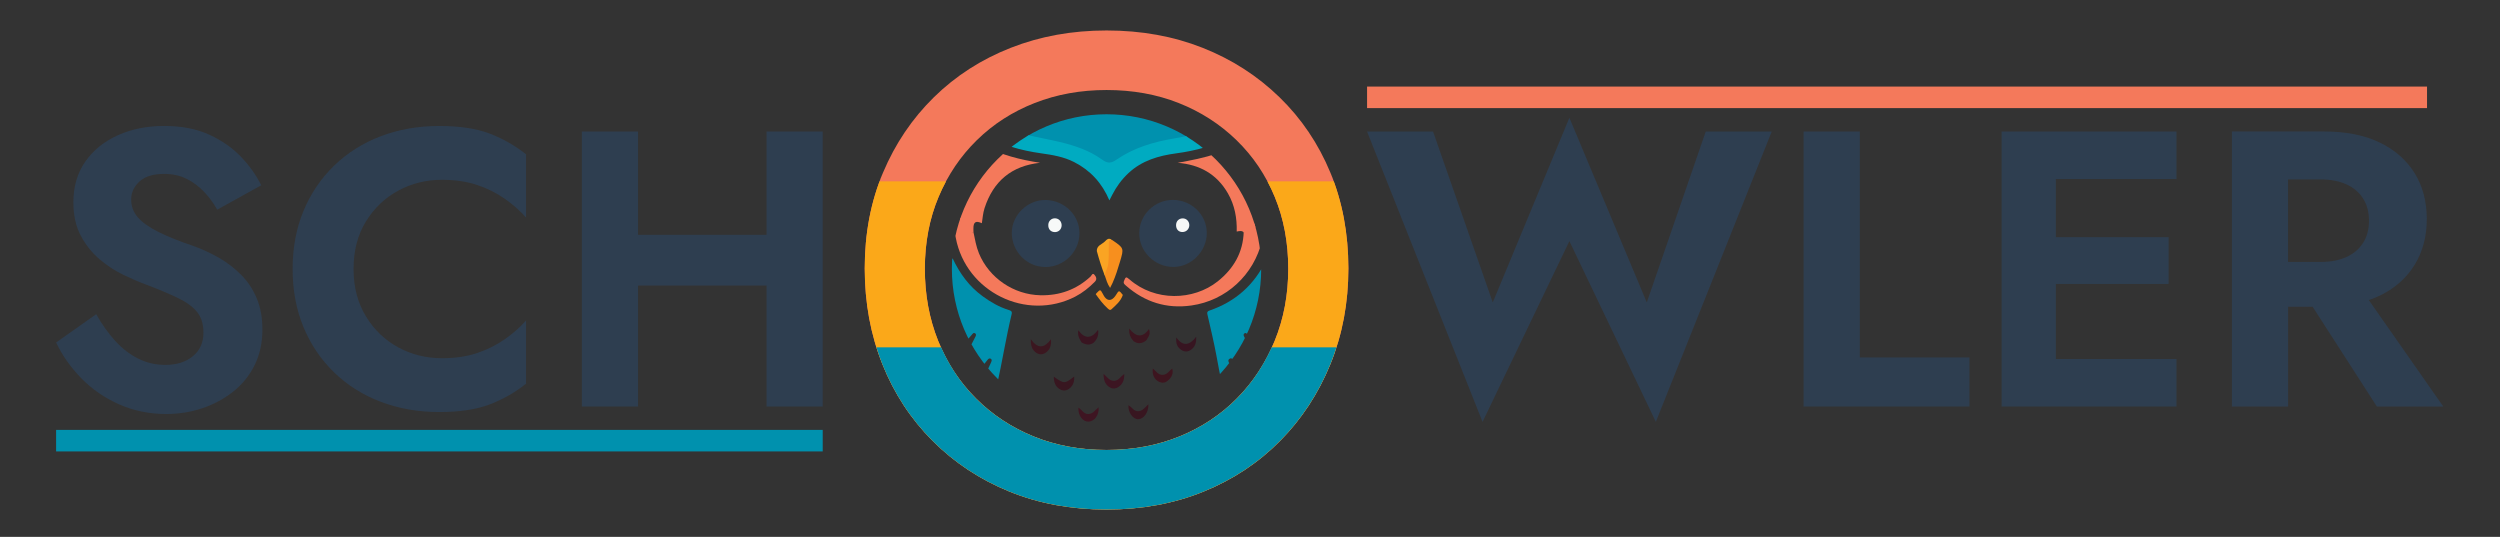<?xml version="1.0" encoding="utf-8"?>
<!-- Generator: Adobe Illustrator 27.3.1, SVG Export Plug-In . SVG Version: 6.00 Build 0)  -->
<svg version="1.1" id="Layer_1" xmlns="http://www.w3.org/2000/svg" xmlns:xlink="http://www.w3.org/1999/xlink" x="0px" y="0px"
	 viewBox="0 0 864 185.53" style="enable-background:new 0 0 864 185.53;" xml:space="preserve">
<rect x="0" y="0" width="864" height="185.53" fill="#333333" stroke="none"/>
<style type="text/css">
	.st0{clip-path:url(#SVGID_00000072985563044195575840000012457392038403822992_);}
	.st1{fill:#501616;}
	.st2{fill:#0091AE;}
	.st3{fill:#DC9459;}
	.st4{fill:#00ABC1;}
	.st5{fill:#F4795B;}
	.st6{fill:#F78F1E;}
	.st7{fill:#FAA61A;}
	.st8{fill:#FAA71A;}
	.st9{fill:#FAA51A;}
	.st10{fill:#FBA819;}
	.st11{fill:#F5831F;}
	.st12{fill:#DBEDEE;}
	.st13{fill:#F58220;}
	.st14{fill:#F58120;}
	.st15{fill:#F57F20;}
	.st16{fill:#FAA423;}
	.st17{fill:#A1BFC8;}
	.st18{fill:#C9664F;}
	.st19{fill:#3E151F;}
	.st20{fill:#3C1620;}
	.st21{fill:#3B1720;}
	.st22{fill:#3C1522;}
	.st23{fill:#391521;}
	.st24{fill:#3D151F;}
	.st25{fill:#3E1522;}
	.st26{fill:#381620;}
	.st27{fill:#371521;}
	.st28{fill:#2E3E50;}
	.st29{fill:#D3EDF1;}
	.st30{fill:#DBF0EF;}
	.st31{fill:#38161D;}
	.st32{fill:#36151E;}
	.st33{fill:#3C141F;}
	.st34{fill:#351620;}
	.st35{fill:#F7F9F8;}
	.st36{fill:#F7F8F7;}
</style>
<g>
	<g>
		<defs>
			<circle id="SVGID_1_" cx="382.42" cy="92.94" r="53.45"/>
		</defs>
		<clipPath id="SVGID_00000155110270999232015370000000577088024904714114_">
			<use xlink:href="#SVGID_1_"  style="overflow:visible;"/>
		</clipPath>
		<g style="clip-path:url(#SVGID_00000155110270999232015370000000577088024904714114_);">
			<path class="st1" d="M438.17,174.83c0.33,0.36,0.94,0.09,1.23,0.55c-0.39,0.1-0.77,0.27-1.16,0.28
				c-8.88,0.05-17.74,0.58-26.62,0.36c0.46-0.46,1.04-0.3,1.57-0.3c4.17-0.02,8.35-0.02,12.52-0.03c0.4,0,0.81,0,1.2-0.05
				c0.25-0.03,0.51-0.16,0.52-0.45c0.01-0.33-0.29-0.35-0.54-0.38c-0.84-0.1-1.69-0.29-2.53-0.29c-4.12,0.05-8.22-0.55-12.34-0.33
				c-1.37,0.07-2.1-0.38-1.94-1.9c0.11-1.09,0.05-2.21,0.06-3.31c0.55,1.15,0.3,2.36,0.27,3.55c-0.02,0.76,0.21,1.06,1.01,1.08
				c5.96,0.19,11.93,0.39,17.89,0.65C432.27,174.4,435.2,174.87,438.17,174.83z"/>
			<path class="st2" d="M336.4,34.29c3.87,2.2,7.93,3.88,12.36,4.54c5.95,0.89,11.86,0.58,17.67-0.88
				c11.88-2.99,23.65-2.57,35.51,0.34c7.8,1.92,15.7,1.57,23.31-1.29c5.7-2.15,10.26-5.66,12.76-11.43
				c0.34-0.78,0.38-0.76,0.82-0.35c-0.31,5-2.84,8.86-6.48,12.01c-6.29,5.43-13.81,8.35-21.79,10.2c-4.9,1.14-9.91,1.73-14.68,3.45
				c-4,1.44-7.86,3.12-11.22,5.77c-0.79,0.62-1.54,0.68-2.34,0.09c-6.91-5.16-14.99-7.19-23.26-8.66
				c-6.16-1.09-11.98-3.04-17.44-6.09c-1.19-0.66-2.29-1.46-3.35-2.32c-0.54-0.44-1.14-0.86-1.1-1.69c0.67-0.62,1.22-0.04,1.77,0.22
				c1.96,0.92,3.93,1.81,6.02,2.39c0.57,0.16,1.14,0.41,1.9,0.21c-0.48-0.67-1.18-0.8-1.8-1.02c-2.63-0.92-5.11-2.12-7.42-3.68
				C337.04,35.69,336.19,35.34,336.4,34.29z"/>
			<path class="st2" d="M437.89,89.26c1.16,2.3,9.95,26.68,10.27,28.47c-1.44,0.01-2.57-0.66-3.64-1.47
				c-2.11-1.59-3.71-3.68-5.49-5.59c-0.39-0.42-0.77-1.16-1.45-0.65c-0.64,0.48-0.12,1.11,0.15,1.62c1.08,2.04,2.19,4.07,3.26,6.12
				c0.68,1.3,1.19,2.67,1.4,4.12c0.11,0.76,0.34,1.66-0.51,2.21c-0.76,0.5-1.57,0.25-2.3-0.11c-2.56-1.25-4.31-3.41-6.08-5.54
				c-0.8-0.97-1.59-1.95-2.41-2.9c-0.25-0.29-0.56-0.66-1.01-0.33c-0.4,0.29-0.33,0.7-0.13,1.08c0.57,1.12,1.16,2.23,1.74,3.35
				c1.32,2.56,2.47,5.18,2.6,8.11c0.02,0.55,0.04,1.1-0.21,1.62c-0.63,1.29-1.61,1.6-2.82,0.84c-1.84-1.16-2.85-3.09-4.24-4.67
				c-0.59-0.67-1.1-2.14-2.02-1.59c-1.14,0.68,0.09,1.76,0.43,2.61c0.65,1.59,1.55,3.05,2.55,4.44c1.59,2.2,3.8,3.14,5.83,2.52
				c2.13-0.65,3.43-2.66,3.5-5.44c0.01-0.55,0-1.09,0-1.65c0.75-0.03,0.85,0.4,0.88,0.88c0.29,4.42,0.49,8.85-0.34,13.23
				c-0.25,1.29-0.4,2.88-1.92,3.35c-1.54,0.48-2.67-0.61-3.7-1.58c-1.06-1-2.02-2.1-3.05-3.14c-0.54-0.54-1.05-1.7-1.85-1.13
				c-0.9,0.64,0.06,1.54,0.43,2.23c0.57,1.06,1.15,2.17,1.95,3.04c1.13,1.23,1.36,2.6,1.25,4.16c-0.07,1.03-0.01,2.08-0.18,3.17
				c-2.26-2.55-3.94-5.41-5.32-8.47c-2.78-6.16-3.85-12.76-5.08-19.33c-0.88-4.74-2.02-9.43-3.09-14.13
				c-0.18-0.8-0.08-1.11,0.76-1.4c8.91-3.07,15.43-8.85,19.5-17.37C437.61,89.78,437.71,89.61,437.89,89.26z"/>
			<path class="st2" d="M318.73,117.78c3.54-9.63,6.96-18.95,10.48-28.53c2.51,5.36,5.78,9.76,10.36,13.11
				c2.78,2.03,5.72,3.74,9.03,4.77c0.71,0.22,1.27,0.42,1.03,1.43c-1.98,8.21-3.27,16.56-5.12,24.79
				c-1.37,6.09-3.89,11.73-7.63,16.78c-0.17,0.23-0.3,0.53-0.88,0.6c0-1.76,0-3.49,0-5.22c0-0.57,0.4-0.91,0.72-1.28
				c1.3-1.5,2.19-3.25,3.1-4.99c0.24-0.46,0.47-0.97-0.06-1.35c-0.58-0.43-0.93,0.11-1.25,0.46c-1.16,1.25-2.28,2.55-3.45,3.8
				c-0.44,0.48-0.94,0.92-1.47,1.3c-1.8,1.28-2.91,0.92-3.65-1.19c-0.66-1.87-0.9-3.83-1.01-5.78c-0.17-2.91-0.19-5.84,0.11-8.75
				c0.05-0.47-0.08-1.04,0.65-1.32c0.1,1.01,0.13,2,0.31,2.96c0.39,2.07,1.47,3.7,3.58,4.26c2.06,0.55,3.77-0.31,5.09-1.88
				c1.64-1.94,2.84-4.14,3.83-6.47c0.19-0.46,0.47-0.99-0.14-1.32c-0.51-0.28-0.85,0.15-1.13,0.5c-0.98,1.21-1.91,2.47-2.92,3.65
				c-0.58,0.69-1.23,1.33-1.93,1.9c-0.58,0.47-1.26,0.95-2.06,0.51c-0.81-0.44-1.22-1.18-1.26-2.1c-0.09-2.3,0.32-4.52,1.29-6.6
				c0.83-1.78,1.78-3.5,2.65-5.25c0.22-0.43,0.57-0.98,0.02-1.36c-0.59-0.4-0.91,0.21-1.22,0.55c-1.85,1.99-3.36,4.28-5.33,6.16
				c-0.91,0.87-1.86,1.7-3.03,2.21c-0.76,0.33-1.59,0.54-2.31,0.04c-0.79-0.55-0.6-1.46-0.45-2.23c0.62-3.21,2.11-6.06,3.78-8.83
				c0.39-0.65,0.76-1.31,1.1-1.98c0.21-0.4,0.42-0.89-0.08-1.21c-0.4-0.25-0.78,0.01-1.07,0.32c-0.59,0.62-1.15,1.27-1.74,1.89
				c-1.97,2.08-3.76,4.37-6.62,5.34C319.74,117.56,319.4,117.62,318.73,117.78z"/>
			<path class="st3" d="M420.39,138.21c1.34,3.57,2.81,7.09,4.79,10.37c0.33,0.54,0.22,0.87-0.14,1.32
				c-4.66,5.82-10.31,10.4-16.94,13.82c-0.63,0.32-1.1,0.23-1.68-0.08c-2.88-1.53-5.61-1.32-8.08,0.87
				c-0.5,0.44-0.81,0.58-1.35,0.05c-3.22-3.1-8.7-2.48-11.15,2.24c-0.48,0.93-0.96,1.44-2.13,1.42c-1.25-0.02-1.95-0.35-2.58-1.5
				c-2.43-4.44-6.97-5.34-10.89-2.2c-0.64,0.51-0.98,0.52-1.6,0c-2.43-2.03-5.13-2.41-8-0.98c-0.71,0.35-1.28,0.33-1.96-0.02
				c-6.48-3.34-12.07-7.77-16.65-13.45c-0.33-0.41-0.61-0.73-0.26-1.32c0.86-1.47,1.64-2.99,2.45-4.49
				c1.43,0.14,2.21,1.36,3.35,1.98c3.2,2.49,6.87,4.1,10.63,5.5c4.55,1.71,9.16,3.26,13.91,4.31c0.48,0.11,0.99,0.24,1.23,0.76
				c-0.05,0.54-0.15,1.05,0.03,1.61c0.48,1.54,1.7,2.73,2.88,2.72c1.22-0.01,2.43-1.15,2.98-2.63c0.25-0.67-0.1-1.72,1.06-1.9
				c0.48,0.13,0.93,0.39,1.45,0.38c3.99-0.09,8.01,0.36,11.98-0.41c0.89-0.17,1.79-0.24,2.64,0.21c0.66,0.39,0.83,1.09,1.1,1.74
				c0.63,1.52,1.8,2.46,2.97,2.39c1.25-0.07,2.28-1.1,2.84-3.04c-1.12,0.9-2.14,1.61-3.46,1.33c-1.25-0.26-2.25-0.85-2.57-2.21
				c0.08-1.02,0.8-1.44,1.63-1.75c0.52-0.19,1.01-0.48,1.54-0.59c0.55-0.11,0.66-0.26,0.29-0.69c1.24-0.66,2.74-0.81,3.72-1.97
				c3-0.97,5.28-3.04,7.62-5.01c2.62-2.21,4.86-4.79,6.94-7.5C419.35,138.96,419.69,138.38,420.39,138.21z"/>
			<path class="st4" d="M337.3,37.89c1.84,2.21,4.31,3.53,6.79,4.86c6.95,3.72,14.72,4.54,22.21,6.33
				c5.17,1.24,10.21,2.93,14.51,6.03c2.09,1.51,3.18,1.36,5.22-0.04c5.89-4.03,12.65-6.03,19.64-7.2
				c8.72-1.46,16.98-4.14,24.24-9.33c3.38-2.41,6.25-5.36,7.6-9.44c0.43-1.31,0.49-2.73,1.34-3.9c0.55,3.54-0.25,6.9-1.62,10.11
				c-2.32,5.43-6.5,9.13-11.6,11.86c-5.97,3.19-12.4,4.93-19.08,5.82c-6.14,0.82-11.91,2.49-16.58,6.86
				c-2.31,2.16-4.14,4.66-5.57,7.46c-0.32,0.61-0.64,1.23-1,1.94c-2.53-5.96-6.54-10.37-12.19-13.24
				c-3.55-1.81-7.42-2.47-11.31-3.01c-7.14-1-13.99-2.88-20.19-6.68c-5.61-3.43-9.55-8.12-10.96-14.68
				c-0.39-1.82-0.69-3.66-0.46-5.53c0.86,0.04,0.93,0.79,1.14,1.35c0.47,1.26,1.08,2.43,1.83,3.54c1.33,2.24,3.22,3.95,5.15,5.65
				C336.77,36.99,337.38,37.19,337.3,37.89z"/>
			<path class="st5" d="M427.41,80.03c0.12-4.66-0.69-9.12-3.04-13.2c-3.85-6.69-9.81-9.98-17.38-10.56
				c4.58-0.86,9.17-1.66,13.58-3.25c2.14-0.77,4.2-1.67,6.19-2.75c0.57-0.31,1.07-0.53,1.57,0.14c4.76,6.46,8.26,13.43,8.7,21.63
				c-0.63,3.74-2.83,6.53-5.55,8.98c-0.62,0.56-1.19,0.38-1.42-0.48C429.33,79.57,428.37,79.82,427.41,80.03z"/>
			<path class="st5" d="M359.44,56.26c-9.83,1.05-16.17,6.36-19.19,15.71c-0.54,1.68-0.66,3.44-0.92,5.17
				c-2.11-0.96-2.94-0.42-2.92,1.87c0,0.39,0.01,0.79,0.02,1.18c-0.63,0.42-0.68,0.47-1.32-0.14c-2.26-2.14-3.95-4.66-4.87-7.64
				c-0.15-0.48-0.54-1-0.23-1.58c0.6-5.75,2.62-11,5.63-15.9c0.87-1.41,1.82-2.77,2.74-4.15c0.35-0.53,0.73-0.96,1.47-0.55
				C345.96,53.58,352.62,55.2,359.44,56.26z"/>
			<path class="st5" d="M330,70.83c1.24,3.28,2.73,6.4,5.38,8.82c0.28,0.25,0.43,0.88,1.04,0.54c0.53,2.49,0.93,5.01,1.92,7.4
				c3.52,8.5,12.02,14.26,21.22,14.45c6.67,0.14,12.43-1.94,17.33-6.46c0.34-0.32,0.67-1.39,1.31-0.66c0.53,0.59,1.1,1.51,0.21,2.42
				c-2.02,2.06-4.24,3.85-6.82,5.18c-16.86,8.66-37.73-1.63-41.27-20.31c-0.65-3.44-0.7-6.89-0.56-10.37
				C329.77,71.5,329.91,71.17,330,70.83z"/>
			<path class="st5" d="M429.83,80.05c0.53,0.72,0.94,0.39,1.42-0.11c1.86-1.92,3.39-4.03,4.36-6.54c0.27-0.7,0.63-1.36,0.95-2.03
				c0.79,3.96,0.51,7.91-0.41,11.8c-2.8,11.83-12.38,20.69-24.38,22.4c-8.55,1.22-16.14-1.14-22.64-6.86
				c-0.48-0.42-1.01-0.78-0.67-1.63c0.56-1.42,0.71-1.55,1.86-0.54c8.85,7.74,22.11,7.38,30.53,0.69
				C426.36,92.84,429.62,87.24,429.83,80.05z"/>
			<path class="st6" d="M384.21,82.92c0.05,0.01,0.11,0.01,0.15,0.03c4.09,2.79,4.11,2.79,2.72,7.45c-0.74,2.5-1.51,4.98-2.57,7.37
				c-0.24,0.54-0.53,1.07-0.86,1.73c-0.93-1.36-1.35-2.8-1.81-4.21c-0.39-1.29,0.24-2.46,0.48-3.67c0.47-2.39,0.21-4.8,0.35-7.21
				C382.71,83.5,382.79,82.47,384.21,82.92z"/>
			<path class="st7" d="M359.66,171.77c-0.24-1.45,0.07-2.77,0.86-4c1.07-1.65,2.46-2.32,4.17-2.01c1.58,0.29,2.81,1.69,3.15,3.58
				c0.16,1.03,0.18,2.06-0.01,3.09c-0.03,0.38-0.07,0.76-0.1,1.14c-0.05,0-0.13,0.01-0.14-0.01c-0.86-1.87-2.54-1.45-4.08-1.52
				C362.23,171.98,360.91,172.34,359.66,171.77z"/>
			<path class="st8" d="M388.01,170.21c-0.05-0.73,0.21-1.38,0.54-2.01c1-1.9,2.42-2.73,4.23-2.47c1.58,0.22,3.04,1.77,3.39,3.62
				c0.07,0.39,0.05,0.8,0.08,1.2c0.33,1.06-0.34,1.41-1.16,1.47c-1.9,0.14-3.81,0.15-5.72,0
				C388.34,171.94,387.67,171.41,388.01,170.21z"/>
			<path class="st9" d="M370.82,171.78c-0.26-1.5-0.01-2.89,0.85-4.16c1.81-2.69,5.17-2.53,6.7,0.36c0.84,1.58,0.88,3.27,0.52,4.99
				c-1.1-0.95-2.41-0.92-3.76-0.94C373.69,172,372.23,172.36,370.82,171.78z"/>
			<path class="st10" d="M398.92,171.47c-0.13-1.06-0.06-2.09,0.4-3.08c0.93-2.01,2.38-2.91,4.27-2.61
				c1.82,0.29,3.26,1.98,3.53,4.17c0.21,1.74-0.04,2.07-1.74,2.12c-1.55,0.05-3.11,0.02-4.66,0.01
				C400.04,172.08,399.41,171.98,398.92,171.47z"/>
			<path class="st11" d="M388.01,170.21c0,0.97,0.51,1.3,1.44,1.28c1.86-0.04,3.72-0.02,5.58,0c0.69,0.01,1.2-0.12,1.22-0.94
				c0.26,1.88,0.14,3.69-1.29,5.14c-1.8,1.82-4.11,1.77-5.77-0.17C387.88,173.98,387.47,172.19,388.01,170.21z"/>
			<path class="st12" d="M337.3,37.89c-2.54-1.82-4.83-3.88-6.4-6.63c0.17-0.6,0.46-1.05,1.19-0.88c1.35,1.4,2.76,2.73,4.31,3.91
				c1.77,2.13,4.32,3.03,6.7,4.17c1.22,0.58,2.52,1,3.77,1.52c0.43,0.18,1.09,0.31,0.89,1c-0.21,0.72-0.87,0.61-1.4,0.49
				c-2.96-0.68-5.74-1.81-8.39-3.3C337.77,38.06,337.53,37.99,337.3,37.89z"/>
			<path class="st13" d="M398.92,171.47c2.18,0,4.37-0.06,6.55,0.04c1.21,0.05,1.78-0.31,1.65-1.56c0.5,1.91,0.11,3.68-0.93,5.28
				c-0.96,1.48-2.6,2.11-4.19,1.6c-1.71-0.55-2.71-1.83-3.05-3.58C398.83,172.68,398.92,172.07,398.92,171.47z"/>
			<path class="st14" d="M359.66,171.77c2.36-0.6,4.75-0.15,7.13-0.26c0.5-0.02,0.68,0.31,0.71,0.77c0.02,0.44-0.09,0.91,0.24,1.29
				c-0.63,2.38-2.4,3.69-4.54,3.36C361.05,176.6,359.55,174.42,359.66,171.77z"/>
			<path class="st15" d="M370.82,171.78c2.41-0.63,4.86-0.22,7.28-0.24c0.87-0.01,0.37,1.02,0.78,1.43
				c-0.52,2.73-2.23,4.23-4.55,3.98C372.2,176.72,370.75,174.58,370.82,171.78z"/>
			<path class="st16" d="M384.21,82.92c-0.93-0.03-1,0.57-1.01,1.3c-0.03,2.41,0.09,4.81-0.23,7.22c-0.19,1.38-1.05,2.49-1.14,3.85
				c-1.08-2.74-1.96-5.55-2.73-8.39c-0.01-0.05-0.04-0.1-0.04-0.14c-0.07-1.89,1.7-2.28,2.72-3.25
				C382.41,82.9,383.14,81.98,384.21,82.92z"/>
			<path class="st6" d="M388.05,101.93c-0.7,2.13-2.36,3.52-3.93,4.96c-0.55,0.51-1-0.03-1.41-0.4c-1.56-1.42-2.79-3.11-4.02-4.81
				c0.08-0.12,0.16-0.26,0.26-0.36c1.31-1.36,1.31-1.36,2.19,0.25c0.19,0.35,0.37,0.71,0.6,1.03c0.96,1.32,2.12,1.41,3.25,0.25
				c0.27-0.28,0.51-0.61,0.72-0.95C386.72,100.27,386.71,100.26,388.05,101.93z"/>
			<path class="st17" d="M332.09,30.39c-0.4,0.29-0.8,0.59-1.19,0.88c-1.4-1.45-1.65-3.49-2.64-5.15c0-0.55,0-1.1,0-1.66
				C329.4,26.54,330.69,28.49,332.09,30.39z"/>
			<path class="st18" d="M383.41,173.52c-0.9,0.19-1.16-0.23-1.17-1.14c-0.01-0.96,0.38-1.16,1.24-1.19c1-0.03,1.26,0.34,1.29,1.3
				C384.82,173.6,384.19,173.56,383.41,173.52z"/>
			<path class="st14" d="M367.84,172.43c0-1.03,0.01-2.06,0.01-3.09C368.2,170.37,368.19,171.4,367.84,172.43z"/>
			<path class="st19" d="M363.53,150.03c0-0.2,0-0.41,0-0.61c0.24-1.09,0.67-0.52,1.08-0.13c2.32,2.26,3.57,2.16,5.63-0.44
				c0.28-0.09,0.55-0.25,0.6,0.28c0.17,1.82-1.09,3.78-2.74,4.18c-1.75,0.42-3.31-0.49-4.1-2.37
				C363.86,150.63,363.68,150.33,363.53,150.03z"/>
			<path class="st20" d="M396.16,117.63c-1.41,1.15-2.87,1.34-4.42,0.27c-0.98-1.13-1.63-2.38-1.47-4.36c2.33,3,4.63,3.3,6.84,0.13
				C397.53,115.21,397.36,115.83,396.16,117.63z"/>
			<path class="st21" d="M363.22,117.24c0.2,2.21-0.39,3.69-1.86,4.68c-1.02,0.68-2.19,0.72-3.26-0.02c-1.45-1-1.9-2.43-1.85-4.71
				C358.69,120.73,360.95,120.3,363.22,117.24z"/>
			<path class="st22" d="M381.4,129.19c1.33,1.2,2.08,2.53,3.73,2.42c1.5-0.1,2.13-1.52,3.41-2.34c0.06,2-0.48,3.46-2,4.46
				c-1.08,0.71-2.21,0.71-3.25-0.02C381.86,132.71,381.37,131.26,381.4,129.19z"/>
			<path class="st23" d="M378.09,118.35c-1.42,1.1-2.85,0.83-4.27,0c-0.78-1.17-1.49-2.36-1.16-4.22c2.32,3.17,4.59,2.92,6.85-0.17
				C379.79,115.94,379.14,117.21,378.09,118.35z"/>
			<path class="st24" d="M398.42,127.36c1.11,0.84,1.75,2.25,3.42,2.19c1.6-0.06,2.21-1.41,3.27-2.18c0.49,1.56-0.08,3.04-1.59,4.25
				c-1.04,0.84-2.13,0.79-3.22,0.19C398.84,130.99,398.13,129.33,398.42,127.36z"/>
			<path class="st25" d="M379.67,140.77c0.26,2.64-1.4,4.9-3.53,4.94c-1.99,0.04-3.59-2.11-3.45-4.85c1.25,0.76,1.91,2.36,3.57,2.23
				C377.8,142.96,378.54,141.63,379.67,140.77z"/>
			<path class="st26" d="M364.19,130.19c3.66,2.52,3.66,2.52,7.04-0.04c0.13,1.69-0.31,3.01-1.53,4.03
				c-0.97,0.81-2.08,1.04-3.22,0.45C364.77,133.74,364.21,132.2,364.19,130.19z"/>
			<path class="st26" d="M396.89,139.71c0.1,2.79-1.6,5.14-3.54,5.17c-1.82,0.03-3.56-2.42-3.36-4.84c1.22,0.65,1.88,2.22,3.5,2.07
				C394.97,141.98,395.73,140.75,396.89,139.71z"/>
			<path class="st27" d="M406.55,116.62c2.31,3.25,4.54,2.77,6.85-0.23c0.11,2.17-0.43,3.58-1.88,4.55c-1,0.67-2.09,0.72-3.13,0.08
				C406.86,120.09,406.29,118.68,406.55,116.62z"/>
			<path class="st28" d="M373.06,80.7c-0.06,6.41-5.43,11.64-11.87,11.58c-6.41-0.06-11.58-5.42-11.51-11.93
				c0.07-6.12,5.51-11.35,11.7-11.23C367.91,69.23,373.12,74.41,373.06,80.7z"/>
			<path class="st28" d="M417.07,80.59c-0.03,6.31-5.43,11.73-11.64,11.67c-6.45-0.06-11.77-5.38-11.71-11.73
				c0.05-6.29,5.3-11.45,11.63-11.44C411.85,69.12,417.09,74.26,417.07,80.59z"/>
			<path class="st29" d="M362.6,41.24c0.57-0.03,1.01,0.11,0.98,0.8c-0.02,0.61-0.44,0.91-0.97,0.93c-0.6,0.02-1.11-0.29-1.09-0.95
				C361.54,41.39,362.06,41.24,362.6,41.24z"/>
			<path class="st30" d="M406.06,41.96c-0.12,0.63-0.5,0.86-1.09,0.81c-0.51-0.05-0.88-0.26-0.9-0.81c-0.03-0.62,0.39-0.74,0.9-0.72
				C405.49,41.26,405.98,41.32,406.06,41.96z"/>
			<path class="st31" d="M396.5,157.28c0.06-0.24,0.04-0.6,0.19-0.69c0.36-0.21,0.39,0.35,0.68,0.4c2.15,2.54,2.98,2.51,6.24-0.21
				c0.45,1.95-0.7,4.04-2.52,4.59c-1.52,0.46-3.28-0.57-4.03-2.39C396.83,158.44,396.68,157.85,396.5,157.28z"/>
			<path class="st32" d="M373.24,156.97c2.23,2.78,3.41,2.84,5.91,0.27c0.21-0.21,0.46-0.37,0.7-0.55c0.14,2.5-0.8,4.11-2.72,4.81
				c-1.27,0.46-2.27-0.01-3.11-0.88c-0.95-0.97-1.44-2.14-1.19-3.53C372.84,157.03,373.1,157.01,373.24,156.97z"/>
			<path class="st33" d="M400.73,154.01c-1.87-0.93-2.61-2.48-2.56-4.98c2.39,3.15,4.66,3.3,6.87-0.03c0.41,1.37-0.3,2.23-0.37,3.16
				C403.69,153.5,402.46,154.28,400.73,154.01z"/>
			<path class="st34" d="M387.53,149.73c0.04,2.99-1.61,5.13-3.74,5.01c-2.06-0.12-3.67-2.43-3.33-4.79
				C384.12,152.57,384.12,152.57,387.53,149.73z"/>
			<path class="st35" d="M364.64,75.45c1.33,0.04,2.3,1.12,2.26,2.5c-0.05,1.35-1.12,2.34-2.46,2.26c-1.39-0.08-2.22-1.07-2.15-2.54
				C362.34,76.37,363.37,75.4,364.64,75.45z"/>
			<path class="st36" d="M406.45,77.88c-0.03-1.41,0.93-2.41,2.31-2.41c1.27,0,2.26,1.01,2.27,2.31c0.01,1.34-1.02,2.4-2.36,2.41
				C407.35,80.21,406.47,79.29,406.45,77.88z"/>
		</g>
	</g>
	<path class="st5" d="M459.78,59.66c-4.14-10.01-10.02-18.71-17.62-26.09c-7.61-7.38-16.45-13.06-26.54-17.05
		c-10.09-3.99-21.16-5.99-33.2-5.99c-11.9,0-22.93,2-33.09,5.99c-10.17,3.99-19.02,9.68-26.54,17.05
		c-7.53,7.38-13.4,16.08-17.62,26.09c-4.22,10.02-6.32,21.05-6.32,33.09c0,11.9,2.03,22.93,6.1,33.09
		c4.06,10.16,9.86,19.01,17.39,26.54c7.53,7.53,16.37,13.37,26.54,17.51c10.16,4.14,21.34,6.21,33.54,6.21
		c12.2,0,23.38-2.07,33.54-6.21c10.16-4.14,18.97-9.97,26.43-17.51c7.45-7.53,13.25-16.37,17.4-26.54
		c4.14-10.16,6.21-21.19,6.21-33.09C465.99,80.7,463.92,69.68,459.78,59.66z M440.55,117.75c-3.11,7.64-7.47,14.28-13.07,19.94
		c-5.6,5.66-12.22,10.04-19.86,13.15c-7.64,3.11-16.04,4.67-25.2,4.67c-9.16,0-17.57-1.56-25.2-4.67
		c-7.64-3.11-14.29-7.49-19.94-13.15c-5.66-5.66-10.01-12.3-13.07-19.94c-3.06-7.64-4.58-15.92-4.58-24.86
		c0-9.05,1.58-17.34,4.75-24.87c3.17-7.52,7.58-14.06,13.24-19.6c5.66-5.54,12.3-9.81,19.94-12.81c7.64-3,15.92-4.5,24.86-4.5
		c9.05,0,17.37,1.5,24.95,4.5c7.58,3,14.23,7.27,19.94,12.81c5.71,5.54,10.13,12.08,13.24,19.6c3.11,7.53,4.67,15.81,4.67,24.87
		C445.21,101.83,443.66,110.12,440.55,117.75z"/>
	<g>
		<path class="st10" d="M330.7,56.63c0.73-1.03,1.48-2.04,2.28-3.03C332.18,54.59,331.43,55.6,330.7,56.63z"/>
		<path class="st10" d="M334.01,52.32c1.14-1.34,2.33-2.66,3.6-3.9C336.34,49.67,335.16,50.98,334.01,52.32z"/>
		<path class="st10" d="M327.29,62.07c0.76-1.37,1.57-2.71,2.42-4C328.85,59.36,328.04,60.7,327.29,62.07z"/>
		<path class="st10" d="M459.78,59.66c0.41,0.99,0.78,1.99,1.15,3h-22.92c0.92,1.73,1.77,3.52,2.54,5.37
			c3.11,7.53,4.67,15.81,4.67,24.87c0,8.94-1.56,17.23-4.67,24.86c-3.11,7.64-7.47,14.28-13.07,19.94
			c-5.6,5.66-12.22,10.04-19.86,13.15c-7.64,3.11-16.04,4.67-25.2,4.67c-9.16,0-17.57-1.56-25.2-4.67
			c-7.64-3.11-14.29-7.49-19.94-13.15c-5.66-5.66-10.01-12.3-13.07-19.94c-3.06-7.64-4.58-15.92-4.58-24.86
			c0-9.05,1.58-17.34,4.75-24.87c0.78-1.85,1.64-3.64,2.57-5.37c0,0,0,0,0,0H304c0.37-1.01,0.75-2.01,1.17-3
			c-4.22,10.02-6.32,21.05-6.32,33.09c0,11.9,2.03,22.93,6.1,33.09c4.06,10.16,9.86,19.01,17.39,26.54
			c7.53,7.53,16.37,13.37,26.54,17.51c10.16,4.14,21.34,6.21,33.54,6.21c12.2,0,23.38-2.07,33.54-6.21
			c10.16-4.14,18.97-9.97,26.43-17.51c7.45-7.53,13.25-16.37,17.4-26.54c4.14-10.16,6.21-21.19,6.21-33.09
			C465.99,80.7,463.92,69.68,459.78,59.66z"/>
		<path class="st10" d="M437.67,62.06c-0.75-1.37-1.56-2.7-2.41-4C436.11,59.36,436.91,60.69,437.67,62.06z"/>
		<path class="st10" d="M427.31,48.42c1.28,1.24,2.48,2.56,3.63,3.9C429.79,50.98,428.59,49.67,427.31,48.42z"/>
		<path class="st10" d="M434.26,56.63c-0.73-1.03-1.49-2.04-2.28-3.03C432.77,54.59,433.53,55.6,434.26,56.63z"/>
	</g>
	<path class="st2" d="M439.49,120.04c-3.02,6.67-6.99,12.58-12.01,17.65c-5.6,5.66-12.22,10.04-19.86,13.15
		c-7.64,3.11-16.04,4.67-25.2,4.67c-9.16,0-17.57-1.56-25.2-4.67c-7.64-3.11-14.29-7.49-19.94-13.15
		c-5.07-5.07-9.04-10.99-12.02-17.65H302.9c0.62,1.96,1.28,3.9,2.04,5.8c4.06,10.16,9.86,19.01,17.39,26.54
		c7.53,7.53,16.37,13.37,26.54,17.51c10.16,4.14,21.34,6.21,33.54,6.21c12.2,0,23.38-2.07,33.54-6.21
		c10.16-4.14,18.97-9.97,26.43-17.51c7.45-7.53,13.25-16.37,17.4-26.54c0.77-1.9,1.45-3.84,2.08-5.8H439.49z"/>
</g>
<path class="st28" d="M39.83,117.83c2.4,2.63,5.05,4.66,7.94,6.11c2.9,1.45,6.02,2.17,9.37,2.17c3.89,0,7.06-0.99,9.5-2.99
	c2.45-1.99,3.67-4.71,3.67-8.15c0-2.99-0.75-5.38-2.24-7.2c-1.49-1.81-3.71-3.42-6.65-4.82c-2.94-1.4-6.54-2.92-10.8-4.55
	c-2.26-0.81-4.87-1.92-7.81-3.33c-2.94-1.4-5.73-3.21-8.35-5.43c-2.63-2.22-4.8-4.93-6.52-8.15c-1.72-3.21-2.58-7.08-2.58-11.61
	c0-5.43,1.38-10.12,4.14-14.06c2.76-3.94,6.52-6.97,11.27-9.1c4.75-2.13,10.07-3.19,15.96-3.19c6.07,0,11.29,1.02,15.69,3.06
	c4.39,2.04,8.06,4.62,11,7.74c2.94,3.12,5.23,6.36,6.86,9.71l-15.21,8.42c-1.27-2.26-2.78-4.32-4.55-6.18
	c-1.77-1.85-3.78-3.35-6.04-4.48c-2.26-1.13-4.84-1.7-7.74-1.7c-3.8,0-6.65,0.88-8.56,2.65c-1.9,1.77-2.85,3.83-2.85,6.18
	c0,2.35,0.77,4.41,2.31,6.18c1.54,1.77,3.89,3.44,7.06,5.02c3.17,1.59,7.15,3.19,11.95,4.82c3.08,1.09,6.04,2.45,8.9,4.07
	c2.85,1.63,5.43,3.6,7.74,5.91c2.31,2.31,4.12,5.02,5.43,8.15c1.31,3.12,1.97,6.72,1.97,10.8c0,4.62-0.91,8.74-2.72,12.36
	c-1.81,3.62-4.3,6.68-7.47,9.17c-3.17,2.49-6.72,4.39-10.66,5.7c-3.94,1.31-8.08,1.97-12.42,1.97c-5.8,0-11.2-1.11-16.23-3.33
	c-5.02-2.22-9.39-5.23-13.1-9.03c-3.71-3.8-6.61-7.92-8.69-12.36l13.85-9.78C35.24,112.12,37.43,115.2,39.83,117.83z"/>
<path class="st28" d="M126.47,109.34c2.85,4.66,6.59,8.24,11.2,10.73c4.62,2.49,9.64,3.73,15.07,3.73c4.53,0,8.56-0.59,12.09-1.77
	c3.53-1.17,6.72-2.76,9.57-4.75c2.85-1.99,5.32-4.16,7.4-6.52v21.86c-3.89,3.08-8.13,5.48-12.7,7.2
	c-4.57,1.72-10.34,2.58-17.31,2.58c-7.24,0-13.97-1.18-20.17-3.53c-6.2-2.35-11.59-5.75-16.16-10.18
	c-4.57-4.44-8.1-9.66-10.59-15.69c-2.49-6.02-3.74-12.7-3.74-20.03s1.24-14.01,3.74-20.03c2.49-6.02,6.02-11.25,10.59-15.68
	c4.57-4.43,9.96-7.83,16.16-10.19c6.2-2.35,12.92-3.53,20.17-3.53c6.97,0,12.74,0.86,17.31,2.58c4.57,1.72,8.8,4.12,12.7,7.2v21.86
	c-2.08-2.35-4.55-4.53-7.4-6.52c-2.85-1.99-6.04-3.58-9.57-4.75c-3.53-1.17-7.56-1.77-12.09-1.77c-5.43,0-10.46,1.25-15.07,3.73
	c-4.62,2.49-8.35,6.04-11.2,10.66c-2.85,4.62-4.28,10.1-4.28,16.43C122.19,99.22,123.62,104.68,126.47,109.34z"/>
<polygon class="st28" points="264.92,45.45 264.92,81.16 220.51,81.16 220.51,45.45 201.09,45.45 201.09,140.5 220.51,140.5 
	220.51,98.68 264.92,98.68 264.92,140.5 284.33,140.5 284.33,45.45 "/>
<path class="st28" d="M589.51,45.45h22.81L572.26,145.8l-29.88-62.47l-30.01,62.47L472.45,45.45h22.81l20.64,59.07l26.48-63.82
	l26.75,63.82L589.51,45.45z"/>
<path class="st28" d="M642.74,45.45v78.08h37.89v16.97h-57.31V45.45H642.74z"/>
<polygon class="st28" points="752.19,61.88 752.19,45.45 710.5,45.45 704.25,45.45 691.76,45.45 691.76,140.5 704.25,140.5 
	710.5,140.5 752.19,140.5 752.19,124.07 710.5,124.07 710.5,98.13 749.47,98.13 749.47,81.97 710.5,81.97 710.5,61.88 "/>
<path class="st28" d="M821.45,140.5h22.95l-25.74-36.8c1.3-0.44,2.55-0.93,3.74-1.5c5.25-2.53,9.28-6.09,12.09-10.66
	c2.81-4.57,4.21-9.85,4.21-15.82c0-6.07-1.4-11.36-4.21-15.89c-2.81-4.53-6.84-8.06-12.09-10.59c-5.25-2.53-11.63-3.8-19.15-3.8
	h-12.49h-7.6h-11.81v95.06h19.42v-34.49h8.47L821.45,140.5z M790.75,62.01h11.27c3.44,0,6.4,0.57,8.89,1.7
	c2.49,1.13,4.41,2.76,5.77,4.89c1.36,2.13,2.04,4.69,2.04,7.67c0,2.99-0.68,5.55-2.04,7.67c-1.36,2.13-3.28,3.76-5.77,4.89
	c-2.49,1.13-5.45,1.7-8.89,1.7h-11.27V62.01z"/>
<rect x="19.39" y="148.57" class="st2" width="264.94" height="7.44"/>
<rect x="472.46" y="29.92" class="st5" width="366.32" height="7.44"/>
</svg>
